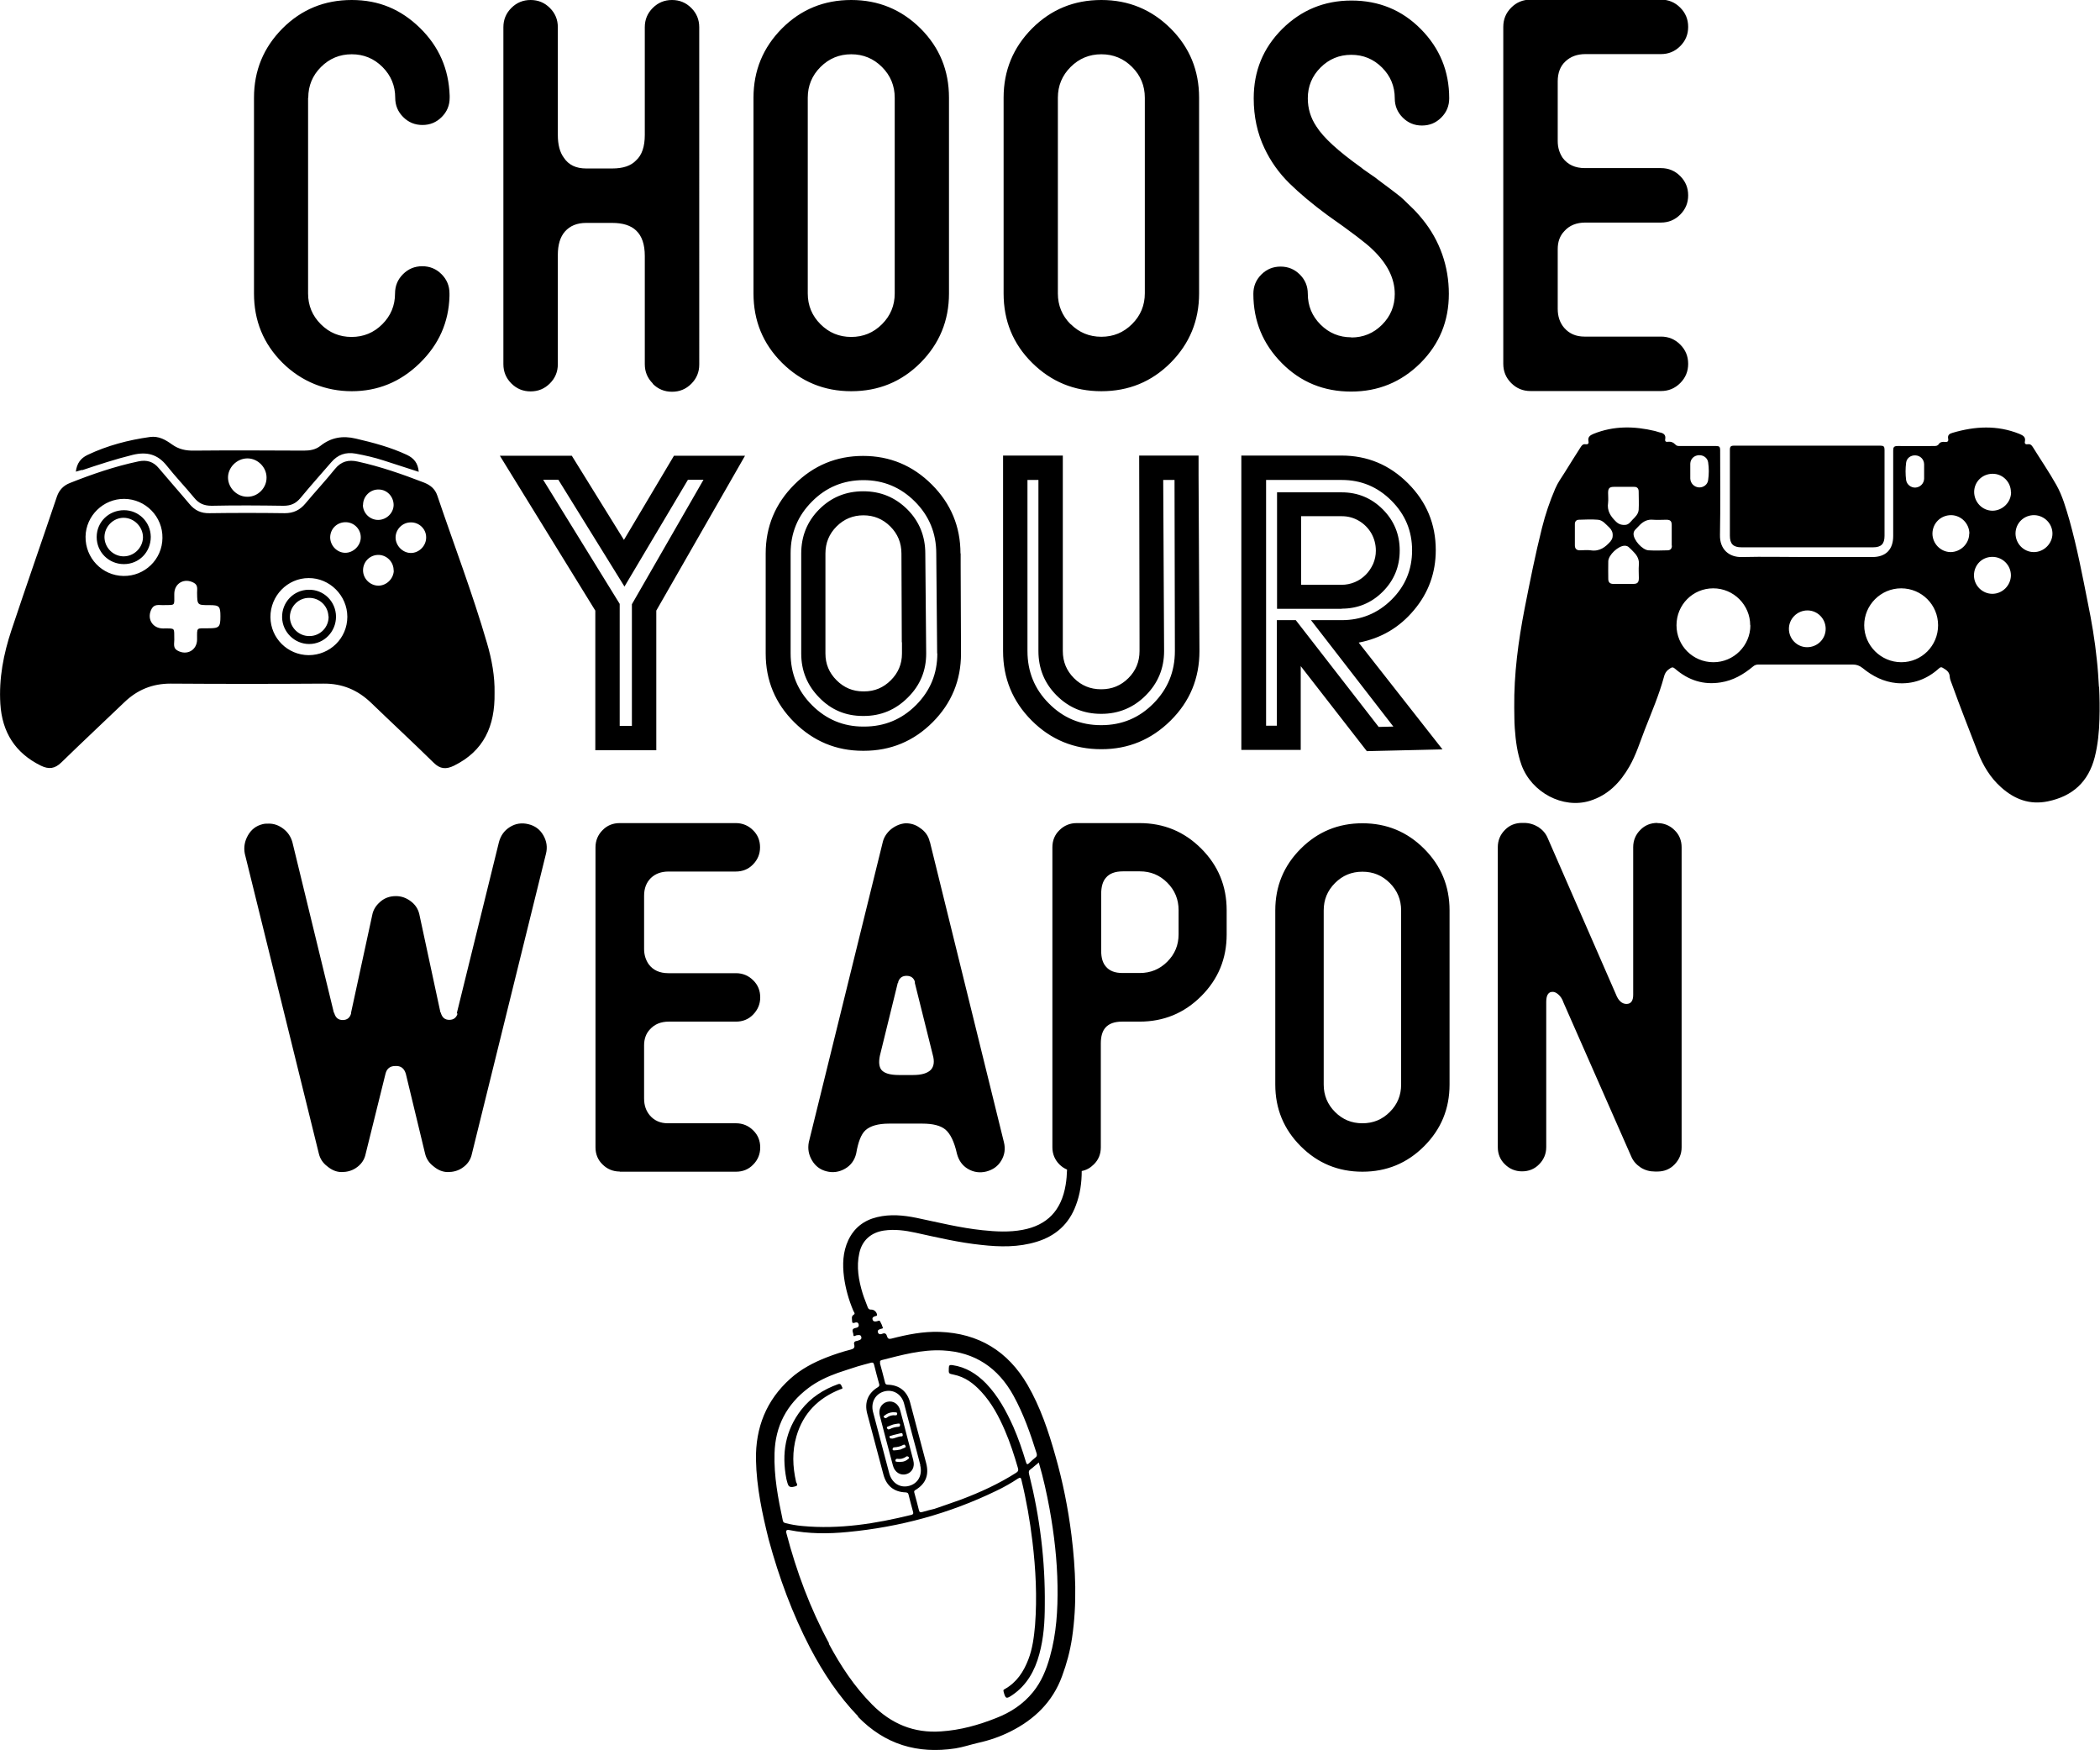<?xml version="1.0" encoding="UTF-8"?>
<svg xmlns="http://www.w3.org/2000/svg" id="Layer_2" data-name="Layer 2" viewBox="0 0 118.81 98.99">
  <g id="Layer_1-2" data-name="Layer 1">
    <path d="m17.43,5.53v11.07c0,.68.24,1.26.72,1.74.48.48,1.06.72,1.74.72s1.26-.24,1.74-.72c.48-.48.72-1.06.72-1.74,0-.43.15-.79.45-1.09s.66-.45,1.09-.45.79.15,1.09.45c.3.3.45.66.45,1.09v.15c-.04,1.48-.6,2.74-1.69,3.8-1.09,1.06-2.37,1.58-3.84,1.58s-2.84-.54-3.92-1.61c-1.08-1.08-1.61-2.38-1.61-3.92V5.53c0-1.54.54-2.84,1.61-3.92,1.08-1.08,2.38-1.61,3.92-1.61s2.78.53,3.86,1.58c1.08,1.06,1.63,2.33,1.68,3.83v.12c0,.43-.15.79-.45,1.09-.3.3-.66.45-1.09.45s-.79-.15-1.09-.45c-.3-.3-.45-.66-.45-1.09,0-.68-.24-1.26-.72-1.74-.48-.48-1.06-.72-1.74-.72s-1.26.24-1.74.72c-.48.48-.72,1.06-.72,1.74Zm36.92,25.77v.67l.02,5c0,1.52-.54,2.82-1.61,3.89-1.07,1.07-2.37,1.61-3.89,1.61h-.05c-1.51,0-2.8-.54-3.88-1.61-1.08-1.07-1.62-2.37-1.62-3.89v-5.66c0-1.52.54-2.82,1.62-3.9s2.38-1.62,3.89-1.62,2.81.54,3.89,1.62c1.08,1.08,1.62,2.38,1.62,3.9Zm-1.33,5.66l-.05-5.66c0-1.14-.4-2.12-1.21-2.93-.81-.81-1.78-1.21-2.91-1.21s-2.11.4-2.91,1.21c-.81.81-1.21,1.78-1.21,2.93v5.66c0,1.14.4,2.12,1.21,2.93.81.81,1.78,1.21,2.9,1.21h.05c1.14,0,2.12-.4,2.93-1.21.81-.81,1.21-1.78,1.21-2.93Zm-.41,10.66l4.19,17c.09.37.04.71-.15,1.03-.19.32-.47.52-.85.62-.37.09-.72.04-1.04-.15-.32-.19-.52-.48-.62-.86-.15-.67-.37-1.13-.66-1.37-.27-.22-.7-.33-1.29-.33h-1.89c-.62,0-1.07.13-1.34.38-.24.22-.41.66-.52,1.31-.09.38-.3.67-.63.86-.33.19-.68.24-1.04.15-.37-.09-.64-.3-.83-.62-.19-.32-.25-.66-.18-1.03l4.19-17c.07-.27.23-.51.47-.71.26-.2.53-.31.82-.33.29,0,.56.08.79.25.31.2.5.47.57.79Zm.16,12.04l-1.01-4.05v-.08c-.07-.22-.23-.33-.47-.33s-.39.11-.47.33c0,.04,0,.06-.03.08l-1.01,4.11c-.07.35-.05.61.08.79.16.2.49.3.99.3h.82c.47,0,.8-.1.99-.29.18-.19.22-.48.11-.86Zm-.69-58.05c1.08,1.08,1.61,2.38,1.61,3.92v11.07c0,1.54-.54,2.84-1.61,3.92-1.08,1.08-2.38,1.61-3.92,1.61s-2.84-.54-3.92-1.61c-1.08-1.08-1.61-2.38-1.61-3.92V5.53c0-1.54.54-2.84,1.61-3.92,1.08-1.08,2.38-1.61,3.92-1.61s2.84.54,3.92,1.61Zm-1.46,3.92c0-.68-.24-1.26-.72-1.74-.48-.48-1.06-.72-1.74-.72s-1.26.24-1.74.72c-.48.48-.72,1.06-.72,1.74v11.07c0,.68.24,1.26.72,1.74.48.48,1.06.72,1.74.72s1.26-.24,1.74-.72c.48-.48.72-1.06.72-1.74V5.53Zm68.14,33.32c.03.61.04,1.22.02,1.83-.02.73-.09,1.45-.27,2.16-.36,1.39-1.25,2.2-2.65,2.49-1.02.21-1.88-.11-2.64-.79-.62-.55-1.03-1.24-1.33-2.01-.49-1.27-.99-2.53-1.45-3.81-.05-.14-.12-.29-.13-.43-.01-.28-.19-.39-.39-.51-.08-.05-.13-.05-.21.02-.68.62-1.48.92-2.41.84-.73-.07-1.36-.39-1.92-.85-.18-.14-.34-.2-.57-.2-1.77,0-3.54,0-5.31,0-.13,0-.23.03-.33.12-.53.44-1.11.78-1.81.89-.99.16-1.84-.12-2.59-.77-.1-.09-.16-.1-.27-.03-.19.12-.3.25-.36.49-.28,1.03-.7,2-1.09,3-.27.7-.49,1.41-.86,2.06-.52.91-1.21,1.63-2.24,1.95-1.53.47-3.3-.47-3.87-2.03-.24-.67-.33-1.37-.38-2.08-.03-.39-.02-.78-.03-1.17-.02-1.89.23-3.76.59-5.61.3-1.52.6-3.04.98-4.55.19-.76.44-1.5.75-2.22.14-.33.35-.62.54-.92.29-.48.6-.95.9-1.43.07-.11.14-.18.27-.16.13.02.2-.03.17-.17-.05-.25.1-.34.29-.42,1.14-.46,2.3-.44,3.47-.16.09.02.18.06.27.08.22.04.36.14.31.39-.02.12.05.16.15.14.17-.02.31.03.43.16.07.08.16.08.26.08.68,0,1.36,0,2.05,0,.17,0,.22.05.22.22,0,1.6.02,3.21-.01,4.81-.02.82.52,1.27,1.24,1.25,1.22-.03,2.44,0,3.66,0,1.24,0,2.48,0,3.72,0,.76,0,1.18-.42,1.18-1.19,0-1.61,0-3.22,0-4.83,0-.19.04-.26.25-.26.68.01,1.36,0,2.05,0,.11,0,.21,0,.28-.11.08-.12.22-.14.35-.12.14.01.21-.03.18-.18-.04-.21.07-.29.26-.34,1.26-.37,2.51-.44,3.76.06.21.09.38.17.32.44-.03.13.06.17.17.15.14-.02.21.05.28.16.44.71.92,1.41,1.33,2.14.35.62.54,1.31.74,1.99.43,1.54.73,3.1,1.04,4.67.22,1.07.4,2.14.51,3.22.06.52.09,1.03.12,1.55Zm-27.34-9.35c.16.16.34.21.55.19.18-.02.28-.17.39-.29.16-.16.33-.32.35-.56.02-.35,0-.69,0-1.04,0-.17-.09-.27-.27-.26-.2,0-.39,0-.59,0-.18,0-.36,0-.54,0-.25,0-.33.08-.33.34,0,.19.02.38,0,.56-.07.45.14.77.45,1.07Zm-.3,1.11c.08-.09.12-.19.12-.31.01-.19-.06-.33-.19-.46-.2-.18-.37-.42-.65-.44-.35-.03-.71-.01-1.06,0-.16,0-.25.1-.24.27,0,.2,0,.39,0,.59s0,.39,0,.59c0,.19.1.28.28.28.2,0,.41-.03.61,0,.51.08.84-.18,1.14-.52Zm1.6,1.35c.03-.29-.08-.51-.26-.7-.09-.1-.19-.2-.29-.29-.07-.07-.15-.1-.25-.1-.36,0-.92.52-.93.88-.01.33,0,.67,0,1,0,.18.09.28.28.28.2,0,.39,0,.59,0,.18,0,.36,0,.54,0,.24,0,.32-.08.32-.33,0-.25-.02-.49,0-.74Zm1.86-1.1c0-.2,0-.39,0-.59,0-.19,0-.38,0-.57,0-.22-.08-.3-.3-.3-.25,0-.51.02-.76,0-.3-.03-.54.09-.74.29-.09.09-.18.19-.27.28-.06.07-.09.14-.09.24,0,.33.49.9.85.92.35.02.71.01,1.07,0,.16,0,.25-.09.25-.26Zm1.05-4.22c0,.14,0,.29,0,.43.01.27.22.48.48.5.25.02.5-.15.53-.41.05-.34.05-.68,0-1.01-.04-.26-.28-.42-.54-.4-.26.02-.46.21-.47.48,0,.14,0,.27,0,.41Zm3.39,8.73c0-1.15-.94-2.09-2.09-2.09-1.16,0-2.08.93-2.08,2.09,0,1.16.93,2.09,2.09,2.09,1.15,0,2.09-.94,2.09-2.09Zm4.27.2c0-.57-.46-1.04-1.03-1.04-.58,0-1.05.47-1.05,1.04,0,.57.46,1.04,1.03,1.04.58,0,1.05-.46,1.05-1.04Zm4.55-8.42c.04.27.29.45.54.43.26-.02.47-.23.48-.5,0-.14,0-.27,0-.41,0-.14,0-.28,0-.41-.01-.28-.21-.48-.48-.5-.27-.02-.51.15-.54.42-.04.32-.04.65,0,.97Zm1.81,8.22c0-1.16-.93-2.09-2.09-2.09-1.15,0-2.09.94-2.09,2.09,0,1.15.95,2.09,2.1,2.09,1.15,0,2.08-.93,2.08-2.09Zm1.77-5.18c0-.57-.46-1.04-1.03-1.05-.59,0-1.05.45-1.06,1.04,0,.57.46,1.04,1.02,1.05.57,0,1.06-.47,1.06-1.04Zm2.35,2.36c0-.58-.47-1.05-1.05-1.05-.59,0-1.04.46-1.04,1.05,0,.57.47,1.04,1.04,1.04.57,0,1.04-.47,1.05-1.04Zm0-4.71c0-.57-.46-1.04-1.03-1.04-.58,0-1.04.44-1.05,1.02,0,.58.45,1.06,1.03,1.07.57,0,1.06-.47,1.06-1.05Zm2.35,2.36c.01-.57-.45-1.04-1.02-1.06-.59-.01-1.06.44-1.07,1.03,0,.58.46,1.06,1.04,1.06.56,0,1.04-.47,1.05-1.03Zm-63.77,1.11l.05,5.66c0,.97-.34,1.8-1.04,2.49-.69.69-1.52,1.04-2.49,1.04h-.05c-.97,0-1.79-.34-2.47-1.04-.68-.69-1.02-1.52-1.02-2.49v-5.66c0-.98.34-1.82,1.02-2.5.68-.68,1.51-1.02,2.49-1.02s1.8.34,2.49,1.02c.68.68,1.02,1.52,1.02,2.5Zm-1.33,5.02l-.02-5.02c0-.6-.21-1.11-.63-1.53-.42-.42-.93-.63-1.52-.63s-1.1.21-1.52.63c-.42.42-.63.93-.63,1.53v5.66c0,.59.21,1.09.63,1.51.42.42.92.63,1.51.63h.05c.59,0,1.09-.21,1.51-.63s.63-.92.63-1.51v-.64ZM4.64,26.58c-.1.03-.21.06-.35.1.06-.47.27-.76.67-.95,1.12-.53,2.3-.84,3.52-1.01.5-.07.89.16,1.25.42.39.28.79.36,1.26.35,2.07-.02,4.13-.01,6.2,0,.35,0,.66-.05.94-.27.59-.47,1.25-.59,2-.41.99.23,1.97.49,2.89.92.4.19.63.47.67.96-.68-.22-1.33-.43-1.98-.64-.52-.17-1.05-.29-1.59-.39-.57-.1-1.01.06-1.38.49-.58.67-1.17,1.33-1.74,2.02-.26.31-.54.44-.96.44-1.35-.02-2.71-.03-4.07,0-.44,0-.73-.14-.99-.46-.5-.61-1.05-1.18-1.54-1.8-.52-.66-1.14-.81-1.93-.62-.97.24-1.92.55-2.87.87Zm8.26.46c.02.58.52,1.07,1.11,1.06.59,0,1.08-.51,1.07-1.09,0-.58-.5-1.08-1.08-1.08-.6,0-1.12.52-1.1,1.12Zm49.41-4.91c-1.54,0-2.84-.54-3.92-1.61s-1.61-2.38-1.61-3.92V5.53c0-1.54.54-2.84,1.61-3.92,1.08-1.08,2.38-1.61,3.92-1.61s2.84.54,3.92,1.61c1.08,1.08,1.61,2.38,1.61,3.92v11.07c0,1.54-.54,2.84-1.61,3.92-1.08,1.08-2.38,1.61-3.92,1.61Zm-1.74-3.8c.48.48,1.06.72,1.74.72s1.26-.24,1.74-.72.72-1.06.72-1.74V5.53c0-.68-.24-1.26-.72-1.74-.48-.48-1.06-.72-1.74-.72s-1.26.24-1.74.72c-.48.48-.72,1.06-.72,1.74v11.07c0,.68.24,1.26.72,1.74Zm33.2,28.22c-.38,0-.71.13-.97.4-.26.26-.4.59-.4.97v8.35c0,.35-.13.52-.38.52s-.46-.18-.6-.55l-3.86-8.84c-.11-.26-.29-.46-.53-.62-.25-.15-.52-.23-.81-.23h-.11c-.38,0-.71.13-.97.4-.26.26-.4.59-.4.97v16.97c0,.38.13.71.4.97.26.26.59.4.97.4s.71-.13.97-.4c.26-.26.4-.59.4-.97v-8.21c0-.35.1-.54.3-.57.13-.02.26.03.38.14.13.11.23.26.3.47l3.83,8.7c.11.26.29.46.53.62.25.16.52.23.81.23h.14c.38,0,.71-.13.97-.4s.4-.59.4-.97v-16.97c0-.38-.13-.71-.4-.97-.26-.26-.59-.4-.97-.4Zm-5.21-43.07c.29-.28.67-.42,1.14-.42h4.27c.43,0,.79-.15,1.09-.45.3-.3.45-.66.45-1.09s-.15-.79-.45-1.09c-.3-.3-.66-.45-1.09-.45h-7.38c-.43,0-.79.15-1.09.45-.3.3-.45.66-.45,1.09v19.06c0,.43.15.79.45,1.09.3.3.66.45,1.09.45h7.38c.43,0,.79-.15,1.09-.45.3-.3.45-.66.45-1.09s-.15-.79-.45-1.09c-.3-.3-.66-.45-1.09-.45h-4.33c-.47,0-.85-.16-1.14-.49-.25-.29-.37-.65-.37-1.08v-3.38c0-.41.12-.75.37-1.01.29-.33.69-.49,1.2-.49h4.27c.43,0,.79-.15,1.09-.45s.45-.66.45-1.09-.15-.79-.45-1.09c-.3-.3-.66-.45-1.09-.45h-4.3c-.55,0-.97-.19-1.26-.58-.18-.27-.28-.58-.28-.95v-3.38c0-.47.14-.85.43-1.12Zm13.7,21.73c-1.39,0-2.77,0-4.15,0-.19,0-.24.05-.24.24,0,1.62,0,3.23,0,4.85,0,.47.19.66.66.66,2.48,0,4.96,0,7.44,0,.46,0,.65-.19.65-.65,0-1.62,0-3.25,0-4.87,0-.18-.05-.23-.23-.23-1.38,0-2.76,0-4.13,0Zm-45.51.56h3.38v11.06c0,.6.21,1.11.63,1.53.42.42.93.63,1.53.63h.02c.6,0,1.11-.21,1.53-.63s.63-.93.63-1.53v-.64l-.02-10.42h3.36v1.14l.05,9.92c0,1.54-.54,2.85-1.63,3.93-1.09,1.08-2.39,1.62-3.91,1.62h-.02c-1.54,0-2.85-.54-3.93-1.62-1.08-1.08-1.62-2.39-1.62-3.93v-11.06Zm1.38,11.06c0,1.16.4,2.15,1.21,2.96.81.82,1.79,1.23,2.95,1.23h.02c1.16,0,2.14-.41,2.95-1.23.81-.82,1.21-1.8,1.21-2.96l-.02-9.68h-.64l.05,9.68c0,.98-.35,1.82-1.04,2.51-.69.69-1.53,1.04-2.51,1.04h-.02c-.98,0-1.82-.35-2.51-1.04-.69-.69-1.03-1.53-1.03-2.51v-9.68h-.62v9.68Zm12.11-11.06h5.66c1.46,0,2.71.52,3.76,1.57,1.05,1.05,1.57,2.31,1.57,3.78,0,1.28-.41,2.42-1.24,3.4-.82.98-1.86,1.59-3.12,1.83l4.74,6.04-4.28.1-3.74-4.81v4.74h-3.36v-16.66Zm1.38,15.28h.62v-5.97h1.07l4.69,6.04.83-.02-4.66-6.02h1.74c1.09,0,2.03-.38,2.81-1.15.78-.77,1.17-1.7,1.17-2.8s-.39-2.03-1.17-2.81c-.78-.78-1.71-1.17-2.81-1.17h-4.28v13.9Zm-19.95,41.56c.1.37-.07.69-.4.78-.33.09-.65-.11-.75-.48-.25-.94-.5-1.87-.74-2.81-.1-.38.07-.7.4-.8.34-.09.65.1.75.48.13.47.25.94.37,1.41.12.47.25.94.37,1.41Zm-1.51-2.41c.15-.12.32-.16.5-.14.1.01.09-.06.1-.11-.01-.05-.05-.05-.09-.06-.23-.02-.44.03-.62.18-.03.02-.09.05-.04.1.04.04.08.08.15.03Zm.18.64c.15-.08.32-.12.49-.13.08,0,.09-.05.09-.12,0-.08-.07-.06-.12-.06-.09.01-.18.03-.27.05-.08.03-.17.06-.26.1-.04.02-.13.03-.08.12.03.05.08.08.14.04Zm.15.54c.17-.03.33-.13.52-.13.06,0,.07-.04.06-.1-.01-.05-.02-.1-.1-.08-.09.02-.18.05-.28.07,0,0,0,0,0,0-.09.02-.17.04-.26.07-.04.02-.13,0-.1.1.03.07.08.07.15.06Zm.42.63c.1-.04.19-.08.28-.12.05-.02.07-.05.04-.1-.03-.04-.04-.1-.12-.06-.16.09-.34.13-.51.14-.08,0-.1.06-.1.11,0,.08.07.06.12.06.1,0,.19-.02.29-.04Zm.5.41s-.07-.07-.13-.03c-.15.11-.32.16-.51.13-.08-.01-.11.05-.11.1-.01.07.06.06.11.07.11.02.22,0,.32-.01.11-.03.2-.07.28-.14.04-.03.09-.06.04-.12ZM18.31,38.67c-2.89.02-5.78.02-8.66,0-1.03,0-1.88.35-2.61,1.05-1.19,1.14-2.39,2.26-3.57,3.41-.37.36-.71.4-1.16.18-1.46-.72-2.19-1.9-2.29-3.49-.09-1.44.18-2.83.63-4.18.84-2.52,1.72-5.03,2.57-7.55.13-.38.38-.63.74-.77,1.26-.5,2.54-.94,3.87-1.22.47-.1.85.01,1.16.39.57.68,1.16,1.34,1.73,2.02.3.36.65.53,1.13.52,1.42-.02,2.84-.02,4.26,0,.5,0,.86-.18,1.17-.55.55-.66,1.13-1.28,1.67-1.95.35-.43.76-.54,1.29-.42,1.28.28,2.51.71,3.73,1.18.36.14.64.35.77.74.94,2.78,1.99,5.52,2.81,8.34.28.95.45,1.91.43,2.83.03,1.88-.61,3.28-2.29,4.11-.45.22-.79.2-1.16-.17-1.16-1.14-2.36-2.25-3.53-3.38-.76-.73-1.63-1.1-2.7-1.09Zm3.96-6.39c.01-.47-.36-.87-.83-.89-.49-.02-.9.37-.9.87,0,.47.39.86.86.87.46,0,.86-.38.88-.85Zm.11-1.88c0,.46.39.87.85.88.48.01.89-.41.88-.89,0-.47-.4-.85-.87-.84-.47,0-.86.39-.86.86Zm-1.85-1.85c0,.47.39.86.86.86.47,0,.87-.38.88-.84,0-.47-.36-.87-.83-.88-.49-.02-.9.38-.9.87Zm-1.85,1.84c0,.47.38.87.84.88.45.01.87-.38.89-.84.02-.47-.35-.87-.82-.89-.5-.02-.9.35-.91.85Zm-9.49.04c.02-1.2-.95-2.2-2.16-2.21-1.18-.01-2.17.95-2.19,2.13-.02,1.21.93,2.21,2.14,2.23,1.21.02,2.2-.94,2.21-2.15Zm3.28,4.44c0-.58-.06-.64-.63-.64-.68,0-.68,0-.69-.7,0-.2.06-.43-.18-.56-.54-.3-1.11.02-1.11.63,0,.72.08.61-.66.63-.22,0-.46-.06-.61.19-.31.54.01,1.12.62,1.13.75,0,.63-.06.65.64,0,.22-.08.47.18.61.53.3,1.11-.02,1.11-.63,0-.72-.06-.62.66-.63.59,0,.66-.07.66-.67Zm4.99,2.19c1.21,0,2.19-.96,2.19-2.17,0-1.2-1-2.2-2.19-2.19-1.2,0-2.17,1.01-2.16,2.21.01,1.19.97,2.14,2.16,2.15Zm63.11,27.78c-.96.96-2.12,1.44-3.49,1.44s-2.53-.48-3.49-1.44c-.96-.96-1.44-2.12-1.44-3.49v-9.85c0-1.37.48-2.53,1.44-3.49s2.12-1.44,3.49-1.44,2.53.48,3.49,1.44c.96.96,1.44,2.12,1.44,3.49v9.85c0,1.37-.48,2.53-1.44,3.49Zm-1.3-13.34c0-.6-.21-1.12-.64-1.55-.43-.43-.94-.64-1.55-.64s-1.12.21-1.55.64c-.43.43-.64.94-.64,1.55v9.85c0,.6.21,1.12.64,1.55.43.43.94.64,1.55.64s1.12-.21,1.55-.64c.43-.43.64-.94.64-1.55v-9.85Zm-60.26-16.62c0,.85-.67,1.55-1.52,1.55-.82,0-1.51-.67-1.53-1.5-.02-.86.65-1.56,1.5-1.57.85-.02,1.54.66,1.55,1.51Zm-.43-.02c-.02-.59-.51-1.05-1.1-1.04-.59,0-1.07.48-1.08,1.07,0,.6.5,1.1,1.11,1.09.61,0,1.1-.51,1.08-1.12Zm16.49,31.42h6.57c.38,0,.71-.13.97-.4.26-.26.4-.59.4-.97s-.13-.71-.4-.97c-.26-.26-.59-.4-.97-.4h-3.86c-.42,0-.76-.15-1.01-.44-.22-.26-.33-.57-.33-.96v-3.01c0-.36.11-.67.33-.9.26-.29.61-.44,1.07-.44h3.8c.38,0,.71-.13.97-.4s.4-.59.4-.97-.13-.71-.4-.97c-.26-.26-.59-.4-.97-.4h-3.83c-.49,0-.87-.17-1.12-.52-.16-.24-.25-.52-.25-.85v-3.01c0-.42.13-.75.38-1,.26-.25.59-.37,1.01-.37h3.8c.38,0,.71-.13.97-.4.26-.26.4-.59.4-.97s-.13-.71-.4-.97c-.26-.26-.59-.4-.97-.4h-6.57c-.38,0-.71.13-.97.4-.26.26-.4.59-.4.97v16.97c0,.38.13.71.4.97.26.26.59.4.97.4Zm40.84-31.84h-3.66v-6.59h3.66c.9,0,1.68.32,2.32.96.64.64.96,1.42.96,2.33s-.32,1.69-.96,2.33c-.64.64-1.42.96-2.32.96Zm-2.31-1.36h2.31c.25,0,.5-.05.74-.15.24-.1.44-.24.62-.42.17-.17.31-.38.42-.62.1-.24.15-.48.15-.74,0-.36-.09-.69-.26-.99-.17-.29-.41-.53-.7-.7-.29-.17-.61-.26-.96-.26h-2.31v3.88Zm2.85-14c-.68,0-1.26-.24-1.74-.72-.48-.48-.72-1.06-.72-1.74,0-.43-.15-.79-.45-1.09-.3-.3-.66-.45-1.09-.45s-.79.15-1.09.45c-.3.3-.45.66-.45,1.09,0,1.54.54,2.84,1.61,3.92s2.38,1.61,3.92,1.61,2.84-.54,3.92-1.61c1.08-1.08,1.61-2.38,1.61-3.92s-.5-3.01-1.51-4.24c-.1-.12-.21-.25-.32-.37-.11-.12-.24-.25-.38-.38-.14-.13-.26-.25-.35-.34-.09-.09-.23-.21-.42-.35-.18-.14-.31-.24-.38-.29-.07-.05-.22-.16-.43-.32-.22-.16-.34-.26-.38-.29-.04-.03-.18-.13-.42-.29-.24-.16-.36-.26-.38-.28-1.29-.92-2.13-1.69-2.52-2.31-.33-.49-.49-1.02-.49-1.6,0-.68.24-1.26.72-1.74.48-.48,1.06-.72,1.74-.72s1.26.24,1.74.72c.48.48.72,1.06.72,1.74,0,.43.15.79.45,1.09.3.3.66.45,1.09.45s.79-.15,1.09-.45c.3-.3.45-.66.45-1.09,0-1.54-.54-2.84-1.61-3.92s-2.38-1.61-3.92-1.61-2.84.54-3.92,1.61c-1.08,1.08-1.61,2.38-1.61,3.92,0,1.03.2,1.97.61,2.83.35.74.82,1.4,1.41,1.98.59.58,1.31,1.18,2.15,1.8,1.37.96,2.22,1.61,2.55,1.94.84.8,1.26,1.64,1.26,2.52,0,.68-.24,1.26-.72,1.74-.48.48-1.06.72-1.74.72Zm-39.52,2.63c.3.3.66.45,1.09.45s.79-.15,1.09-.45c.3-.3.45-.66.45-1.09V1.54c0-.43-.15-.79-.45-1.09-.3-.3-.66-.45-1.09-.45s-.79.15-1.09.45-.45.66-.45,1.09v6.09c0,.66-.16,1.14-.49,1.44-.29.31-.74.46-1.35.46h-1.48c-.57,0-.99-.2-1.26-.61-.23-.31-.34-.74-.34-1.29V1.54c0-.43-.15-.79-.45-1.09-.3-.3-.66-.45-1.09-.45s-.79.15-1.09.45c-.3.3-.45.66-.45,1.09v19.06c0,.43.15.79.45,1.09.3.3.66.45,1.09.45s.79-.15,1.09-.45c.3-.3.45-.66.45-1.09v-6.18c0-.57.13-1.01.4-1.32.29-.33.69-.49,1.2-.49h1.48c.59,0,1.05.14,1.35.43.33.31.49.79.49,1.44v6.12c0,.43.15.79.45,1.09Zm-11.04,35.62c-.07.24-.23.36-.47.36s-.39-.12-.47-.36c0-.04,0-.05-.03-.05l-1.2-5.58c-.07-.29-.23-.53-.47-.71-.26-.2-.54-.3-.85-.3-.37,0-.68.12-.93.36-.22.2-.36.44-.41.71l-1.2,5.53v.05c-.07.24-.23.36-.47.36s-.39-.12-.47-.36c0-.04,0-.05-.03-.05l-2.35-9.66c-.09-.31-.26-.56-.51-.75-.25-.19-.52-.29-.81-.29-.13,0-.25,0-.36.03-.37.09-.64.3-.83.63-.19.33-.25.68-.18,1.04l4.19,16.97c.07.29.23.53.47.71.26.22.53.33.82.33s.56-.07.79-.22c.31-.2.5-.47.57-.82l1.12-4.52c.07-.29.26-.44.55-.44.31-.02.51.13.6.44l1.09,4.52c.07.29.23.53.47.71.26.22.53.33.82.33s.56-.07.79-.22c.31-.2.5-.47.57-.82l4.19-16.97c.09-.36.04-.71-.15-1.04-.19-.33-.47-.54-.85-.63-.37-.09-.72-.04-1.04.16-.32.2-.52.48-.62.85l-2.38,9.66v.05Zm18.68,26.61c.05.18.17.22.45.13.16-.05.04-.17.02-.24-.2-.87-.23-1.73.02-2.59.38-1.3,1.24-2.16,2.48-2.65.05-.02.17-.02.1-.13-.05-.08-.05-.22-.23-.16-.83.3-1.54.76-2.08,1.45-.9,1.16-1.12,2.47-.84,3.91.02.07.04.17.07.26ZM8.53,30.37c0,.86-.66,1.54-1.52,1.54-.86,0-1.54-.68-1.54-1.53,0-.86.69-1.52,1.55-1.52.83,0,1.5.67,1.51,1.5Zm-.44.03c0-.6-.5-1.11-1.1-1.11-.58,0-1.07.49-1.08,1.08,0,.59.47,1.08,1.05,1.1.6.02,1.12-.47,1.13-1.08Zm40.47,66.7c-1.12-1.16-1.99-2.48-2.73-3.89-1-1.93-1.75-3.95-2.34-6.12-.36-1.44-.69-2.96-.72-4.52-.03-1.81.58-3.36,1.94-4.58.6-.54,1.3-.91,2.04-1.2.46-.18.92-.33,1.39-.45.16-.04.23-.11.19-.27-.04-.14.02-.2.15-.22.03,0,.05-.01.07-.02.1-.03.21-.06.18-.2-.03-.14-.14-.11-.25-.1-.07,0-.2.13-.2-.03,0-.13-.16-.33.12-.38.11-.02.21-.06.18-.2-.03-.14-.14-.13-.25-.09-.08.02-.12,0-.12-.08,0-.14-.07-.29.1-.39.09-.05,0-.14-.03-.21-.26-.61-.44-1.25-.53-1.91-.09-.71-.07-1.41.24-2.08.33-.7.88-1.13,1.63-1.31.75-.18,1.49-.11,2.23.04,1.24.26,2.48.57,3.74.7.75.08,1.51.12,2.26-.02,1.4-.26,2.2-1.1,2.44-2.54.05-.29.07-.58.08-.87-.16-.07-.3-.16-.43-.29-.26-.26-.4-.59-.4-.97v-16.97c0-.38.13-.71.4-.97.26-.26.59-.4.97-.4h3.56c1.37,0,2.53.48,3.49,1.44.96.96,1.44,2.12,1.44,3.49v1.37c0,1.37-.48,2.53-1.44,3.49-.96.96-2.12,1.44-3.49,1.44h-.99c-.42,0-.73.11-.93.33-.18.2-.27.5-.27.9v5.88c0,.38-.13.71-.4.97-.2.2-.42.32-.68.37,0,.66-.09,1.31-.33,1.94-.39,1.06-1.14,1.73-2.21,2.06-1.03.32-2.09.3-3.15.18-1.25-.13-2.48-.42-3.71-.69-.6-.13-1.19-.21-1.8-.12-.72.11-1.22.55-1.38,1.26-.18.79-.04,1.56.19,2.31.08.26.19.5.28.76.04.11.1.15.21.14.16,0,.3.14.32.29,0,.08-.06.07-.1.08-.1.03-.19.08-.15.2.04.12.14.11.24.09.06-.01.14-.07.18,0,.07.12.12.24.16.37.01.04-.07.05-.11.06-.11.03-.21.07-.17.2.04.12.15.12.24.08.16-.07.24,0,.28.15.04.14.12.15.25.12.89-.23,1.79-.41,2.72-.38,2.21.08,3.86,1.09,4.97,2.99.73,1.26,1.19,2.63,1.58,4.02.42,1.47.72,2.97.91,4.49.24,1.94.32,3.89.03,5.83-.11.73-.3,1.44-.56,2.14-.53,1.46-1.57,2.46-2.93,3.14-.58.29-1.19.5-1.83.64-.43.1-.84.24-1.27.31-2.15.33-4-.22-5.53-1.8Zm13.74-43.32c0,.4.09.7.27.9.2.24.51.36.93.36h.99c.6,0,1.12-.21,1.55-.64.43-.43.64-.94.64-1.55v-1.37c0-.6-.21-1.12-.64-1.55-.43-.43-.94-.64-1.55-.64h-.96c-.44,0-.76.12-.96.36-.18.2-.27.51-.27.93v3.2Zm-12.52,23.32c.1.37.2.73.29,1.1.02.1.07.13.17.13.64.02,1.08.37,1.25,1,.3,1.15.61,2.3.91,3.44.17.66-.02,1.16-.6,1.51-.07.04-.1.08-.07.16.09.33.18.66.26.99.03.12.08.13.19.1.25-.07.51-.14.69-.18.55-.19,1.02-.35,1.49-.52,1.09-.41,2.14-.89,3.13-1.52.11-.07.14-.14.1-.27-.21-.72-.44-1.44-.74-2.13-.34-.79-.74-1.54-1.33-2.18-.43-.47-.92-.84-1.56-.97-.3-.06-.29-.06-.28-.37,0-.16.05-.19.2-.17.77.11,1.38.5,1.91,1.04.68.71,1.14,1.56,1.54,2.45.28.64.51,1.31.71,1.98.04.13.07.19.19.07.11-.11.23-.22.36-.32.08-.06.08-.13.06-.22-.35-1.12-.74-2.23-1.31-3.27-.87-1.58-2.19-2.47-4-2.56-1.19-.06-2.33.26-3.47.55-.1.03-.09.09-.07.16Zm2.29,5.78c-.15-.58-.3-1.15-.46-1.73-.15-.58-.31-1.17-.46-1.75-.14-.54-.62-.83-1.13-.69-.5.14-.76.62-.63,1.15.31,1.16.61,2.32.92,3.48.15.56.62.85,1.13.71.51-.14.76-.62.62-1.17Zm-7.62,3.28c.31.08.61.13.93.16,2.11.2,4.16-.13,6.19-.63.1-.03.11-.07.09-.16-.09-.33-.18-.66-.26-.99-.02-.09-.07-.11-.16-.12-.66-.02-1.09-.37-1.26-1.01-.31-1.15-.61-2.31-.92-3.46-.16-.62.05-1.14.59-1.47.08-.05.12-.09.09-.19-.1-.36-.2-.73-.29-1.1-.03-.12-.09-.13-.19-.1-.25.07-.5.13-.73.2-.39.13-.76.24-1.13.37-.59.21-1.17.48-1.67.86-1.22.92-1.87,2.15-1.91,3.69-.04,1.29.2,2.55.47,3.81.02.09.07.12.16.14Zm2.44,6.82c.67,1.25,1.44,2.42,2.45,3.44,1.08,1.09,2.36,1.63,3.9,1.52,1.09-.07,2.13-.36,3.13-.76.8-.31,1.52-.78,2.07-1.46.48-.59.76-1.28.96-2,.37-1.31.45-2.65.43-4.01-.02-1.47-.19-2.92-.45-4.36-.16-.87-.35-1.74-.61-2.62-.09.08-.16.14-.24.2-.07.06-.14.13-.22.18-.11.07-.12.15-.09.27.61,2.43.92,4.91.89,7.42,0,.93-.06,1.86-.31,2.77-.25.93-.7,1.75-1.52,2.31-.35.24-.39.22-.5-.18,0,0,0-.01,0-.02-.03-.07,0-.1.06-.13.68-.38,1.07-.98,1.34-1.68.24-.62.32-1.28.38-1.94.12-1.59.04-3.17-.15-4.74-.14-1.17-.34-2.32-.62-3.47-.03-.14-.07-.16-.2-.08-.39.26-.8.49-1.22.69-2.66,1.29-5.46,2.05-8.4,2.33-1.11.11-2.22.11-3.32-.11q-.22-.04-.16.17c.57,2.18,1.35,4.27,2.42,6.25Zm-13.21-58.44l-5.4-8.76h4.07l2.95,4.76,2.83-4.76h4.02l-5.02,8.76v7.9h-3.45v-7.9Zm1.38-.38v6.9h.69v-6.88l4.05-7.04h-.88l-3.59,6.04-3.74-6.04h-.86l4.33,7.02Z"></path>
  </g>
</svg>
